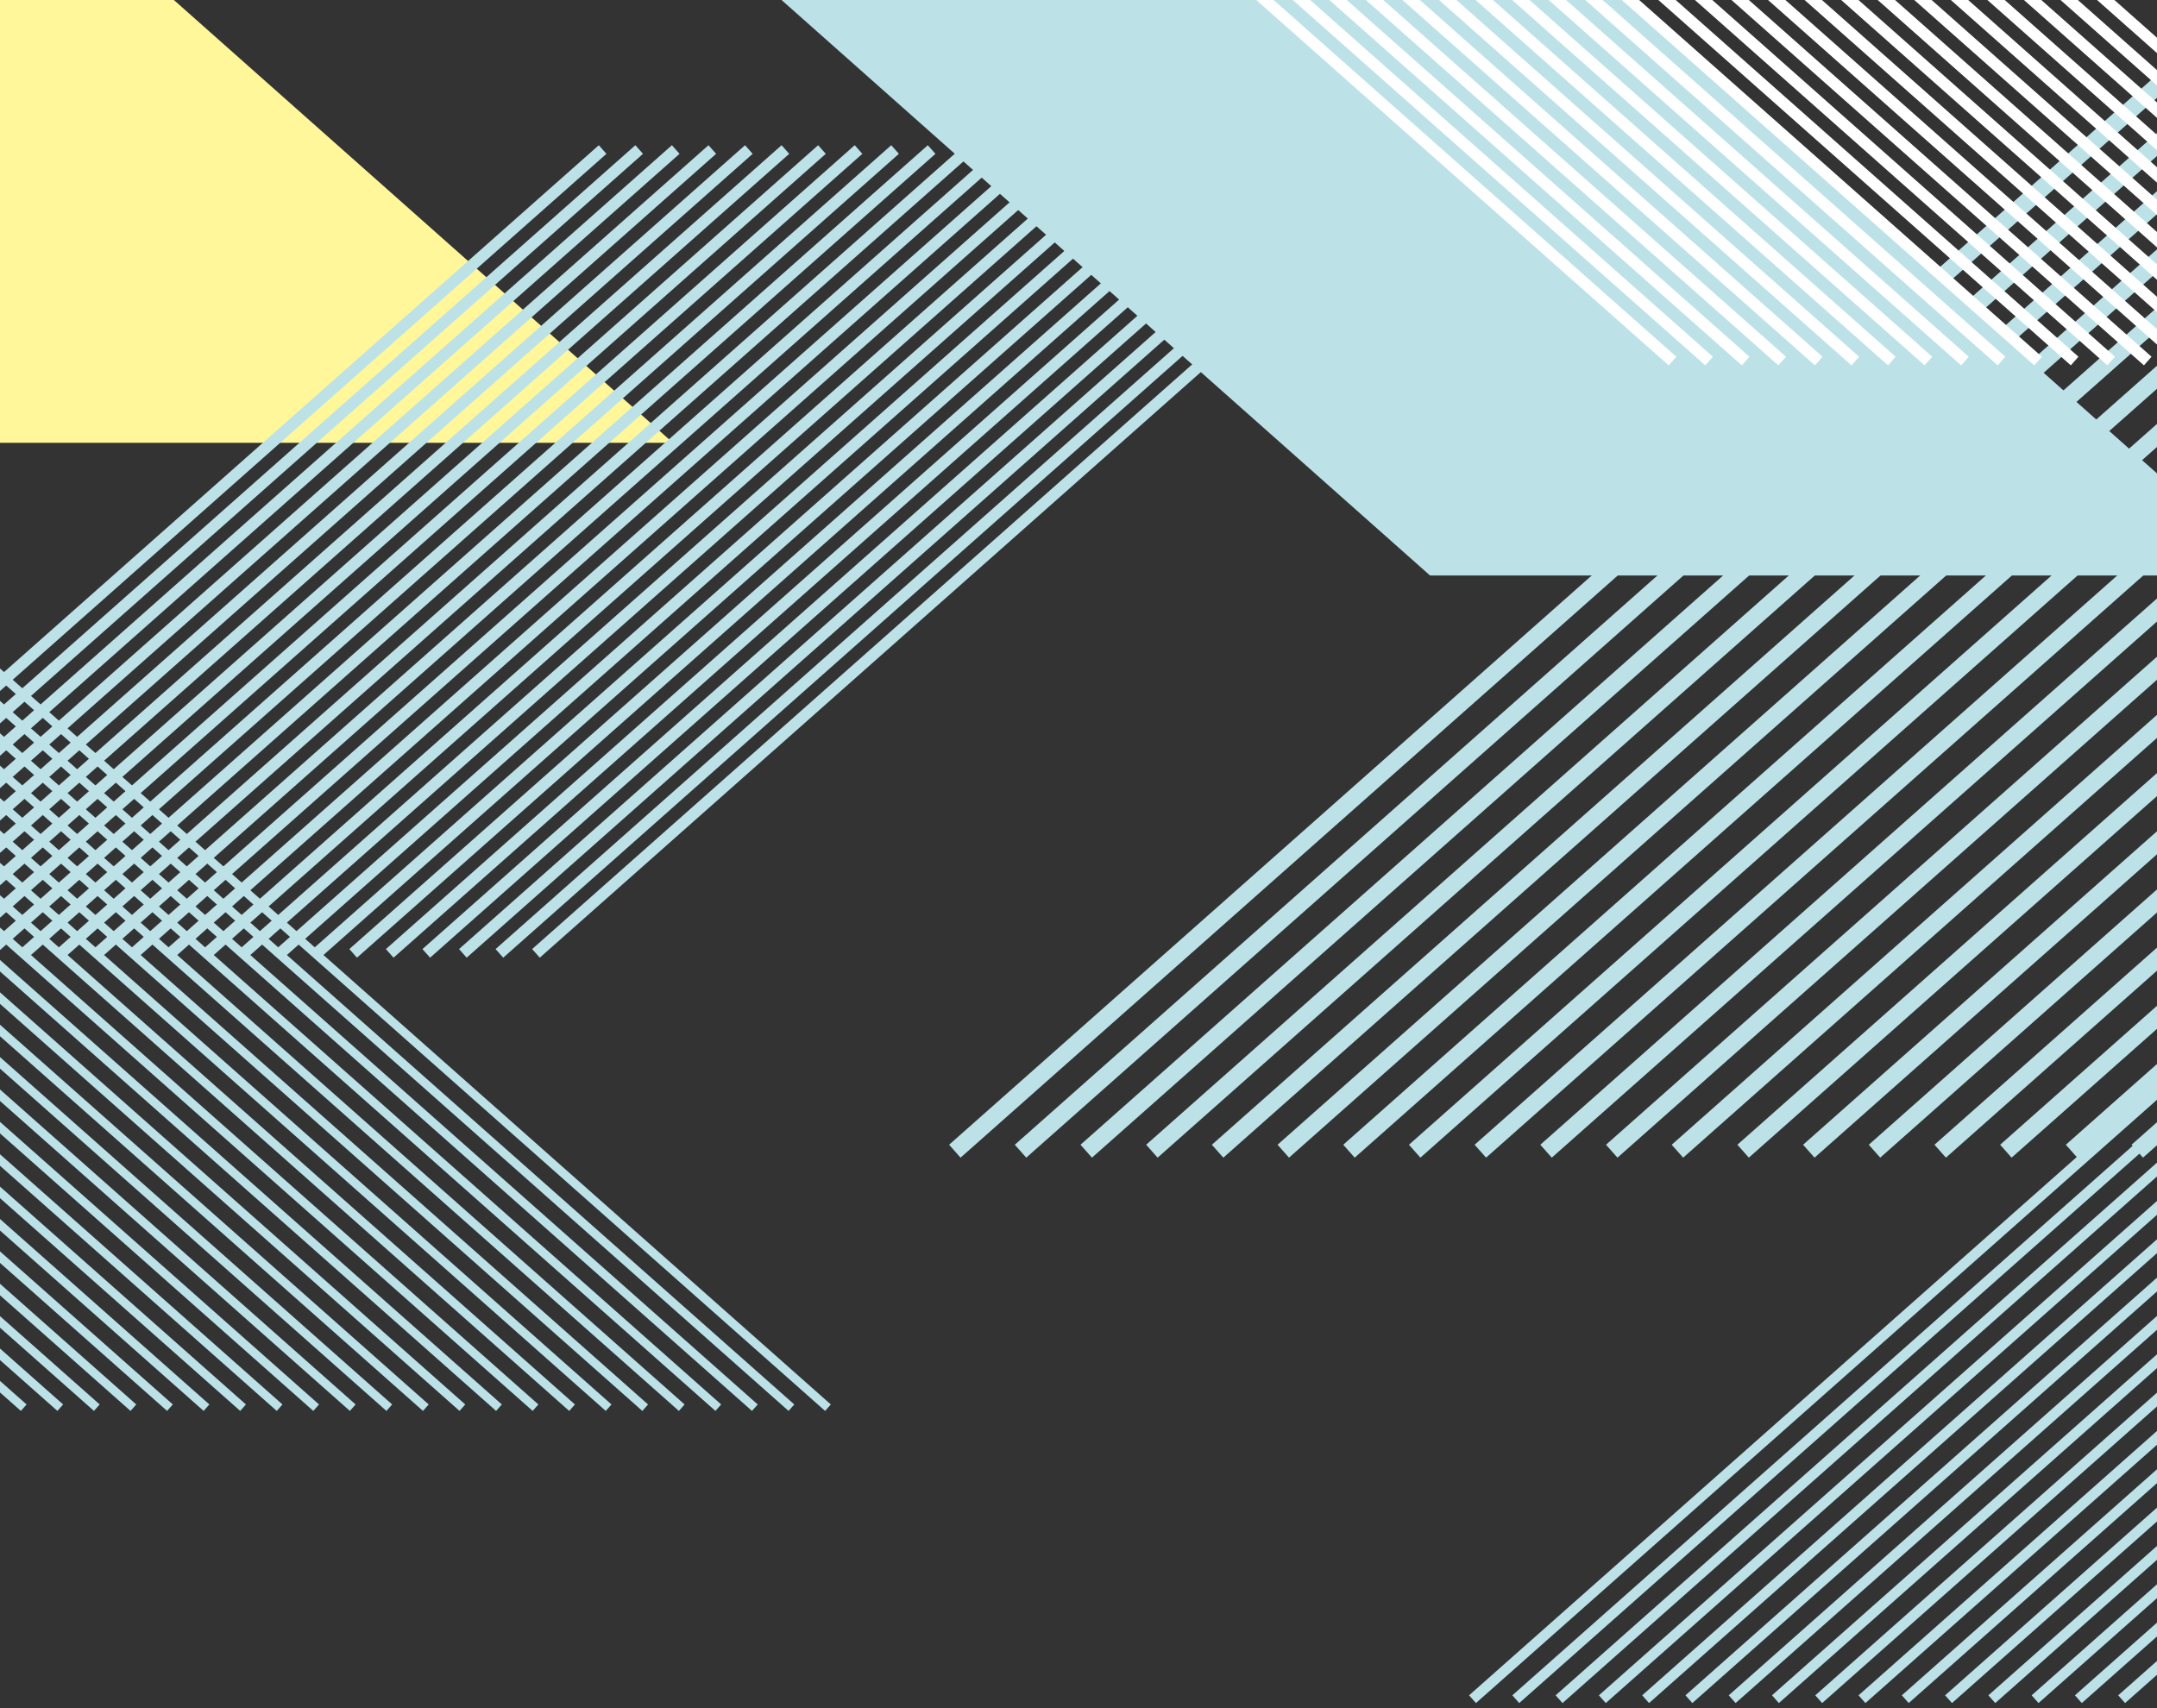 <svg width="375" height="297" viewBox="0 0 375 297" fill="none" xmlns="http://www.w3.org/2000/svg">
<rect x="0" y="0" width="375" height="297" fill="#333333" stroke="none"/>
<path d="M655.064 -51L371.568 200.178" stroke="#BCE2E8" stroke-width="3" stroke-miterlimit="10"/>
<path d="M643.642 -51L360.146 200.178" stroke="#BCE2E8" stroke-width="3" stroke-miterlimit="10"/>
<path d="M632.221 -51L348.726 200.178" stroke="#BCE2E8" stroke-width="3" stroke-miterlimit="10"/>
<path d="M620.803 -51L337.308 200.178" stroke="#BCE2E8" stroke-width="3" stroke-miterlimit="10"/>
<path d="M609.382 -51L325.887 200.178" stroke="#BCE2E8" stroke-width="3" stroke-miterlimit="10"/>
<path d="M597.962 -51L314.466 200.178" stroke="#BCE2E8" stroke-width="3" stroke-miterlimit="10"/>
<path d="M586.541 -51L303.045 200.178" stroke="#BCE2E8" stroke-width="3" stroke-miterlimit="10"/>
<path d="M575.122 -51L291.626 200.178" stroke="#BCE2E8" stroke-width="3" stroke-miterlimit="10"/>
<path d="M563.701 -51L280.205 200.178" stroke="#BCE2E8" stroke-width="3" stroke-miterlimit="10"/>
<path d="M552.279 -51L268.783 200.178" stroke="#BCE2E8" stroke-width="3" stroke-miterlimit="10"/>
<path d="M540.859 -51L257.363 200.178" stroke="#BCE2E8" stroke-width="3" stroke-miterlimit="10"/>
<path d="M529.438 -51L245.945 200.178" stroke="#BCE2E8" stroke-width="3" stroke-miterlimit="10"/>
<path d="M518.019 -51L234.523 200.178" stroke="#BCE2E8" stroke-width="3" stroke-miterlimit="10"/>
<path d="M506.598 -51L223.103 200.178" stroke="#BCE2E8" stroke-width="3" stroke-miterlimit="10"/>
<path d="M495.177 -51L211.682 200.178" stroke="#BCE2E8" stroke-width="3" stroke-miterlimit="10"/>
<path d="M483.756 -51L200.26 200.178" stroke="#BCE2E8" stroke-width="3" stroke-miterlimit="10"/>
<path d="M472.339 -51L188.843 200.178" stroke="#BCE2E8" stroke-width="3" stroke-miterlimit="10"/>
<path d="M460.917 -51L177.421 200.178" stroke="#BCE2E8" stroke-width="3" stroke-miterlimit="10"/>
<path d="M449.496 -51L166 200.178" stroke="#BCE2E8" stroke-width="3" stroke-miterlimit="10"/>
<path d="M248.616 100.071H395L229.387 -46.929H83L248.616 100.071Z" fill="#BCE2E8"/>
<path d="M-4.518 77H117L-20.482 -45H-142L-4.518 77Z" fill="#FFF799"/>
<path d="M250.943 26L93.177 165.78" stroke="#BCE2E8" stroke-width="2" stroke-miterlimit="10"/>
<path d="M244.588 26L86.821 165.78" stroke="#BCE2E8" stroke-width="2" stroke-miterlimit="10"/>
<path d="M238.233 26L80.467 165.78" stroke="#BCE2E8" stroke-width="2" stroke-miterlimit="10"/>
<path d="M231.878 26L74.108 165.78" stroke="#BCE2E8" stroke-width="2" stroke-miterlimit="10"/>
<path d="M225.52 26L67.754 165.78" stroke="#BCE2E8" stroke-width="2" stroke-miterlimit="10"/>
<path d="M219.165 26L61.398 165.78" stroke="#BCE2E8" stroke-width="2" stroke-miterlimit="10"/>
<path d="M212.81 26L55.044 165.78" stroke="#BCE2E8" stroke-width="2" stroke-miterlimit="10"/>
<path d="M206.456 26L48.687 165.78" stroke="#BCE2E8" stroke-width="2" stroke-miterlimit="10"/>
<path d="M200.098 26L42.331 165.78" stroke="#BCE2E8" stroke-width="2" stroke-miterlimit="10"/>
<path d="M193.743 26L35.977 165.78" stroke="#BCE2E8" stroke-width="2" stroke-miterlimit="10"/>
<path d="M187.389 26L29.622 165.78" stroke="#BCE2E8" stroke-width="2" stroke-miterlimit="10"/>
<path d="M181.034 26L23.265 165.78" stroke="#BCE2E8" stroke-width="2" stroke-miterlimit="10"/>
<path d="M174.676 26L16.909 165.78" stroke="#BCE2E8" stroke-width="2" stroke-miterlimit="10"/>
<path d="M168.321 26L10.555 165.78" stroke="#BCE2E8" stroke-width="2" stroke-miterlimit="10"/>
<path d="M161.966 26L4.199 165.78" stroke="#BCE2E8" stroke-width="2" stroke-miterlimit="10"/>
<path d="M155.611 26L-2.158 165.78" stroke="#BCE2E8" stroke-width="2" stroke-miterlimit="10"/>
<path d="M149.254 26L-8.513 165.78" stroke="#BCE2E8" stroke-width="2" stroke-miterlimit="10"/>
<path d="M142.898 26L-14.868 165.78" stroke="#BCE2E8" stroke-width="2" stroke-miterlimit="10"/>
<path d="M136.544 26L-21.223 165.78" stroke="#BCE2E8" stroke-width="2" stroke-miterlimit="10"/>
<path d="M130.189 26L-27.577 165.78" stroke="#BCE2E8" stroke-width="2" stroke-miterlimit="10"/>
<path d="M123.835 26L-33.935 165.78" stroke="#BCE2E8" stroke-width="2" stroke-miterlimit="10"/>
<path d="M117.476 26L-40.29 165.78" stroke="#BCE2E8" stroke-width="2" stroke-miterlimit="10"/>
<path d="M111.122 26L-46.645 165.78" stroke="#BCE2E8" stroke-width="2" stroke-miterlimit="10"/>
<path d="M104.766 26L-53 165.78" stroke="#BCE2E8" stroke-width="2" stroke-miterlimit="10"/>
<path d="M133 -77L290.767 62.78" stroke="white" stroke-width="2" stroke-miterlimit="10"/>
<path d="M139.355 -77L297.125 62.78" stroke="white" stroke-width="2" stroke-miterlimit="10"/>
<path d="M145.713 -77L303.479 62.78" stroke="white" stroke-width="2" stroke-miterlimit="10"/>
<path d="M152.067 -77L309.834 62.78" stroke="white" stroke-width="2" stroke-miterlimit="10"/>
<path d="M158.423 -77L316.189 62.78" stroke="white" stroke-width="2" stroke-miterlimit="10"/>
<path d="M164.777 -77L322.547 62.78" stroke="white" stroke-width="2" stroke-miterlimit="10"/>
<path d="M171.135 -77L328.901 62.78" stroke="white" stroke-width="2" stroke-miterlimit="10"/>
<path d="M177.49 -77L335.257 62.78" stroke="white" stroke-width="2" stroke-miterlimit="10"/>
<path d="M183.845 -77L341.611 62.78" stroke="white" stroke-width="2" stroke-miterlimit="10"/>
<path d="M190.199 -77L347.966 62.78" stroke="white" stroke-width="2" stroke-miterlimit="10"/>
<path d="M196.555 -77L354.324 62.78" stroke="white" stroke-width="2" stroke-miterlimit="10"/>
<path d="M202.912 -77L360.679 62.78" stroke="white" stroke-width="2" stroke-miterlimit="10"/>
<path d="M209.267 -77L367.033 62.78" stroke="white" stroke-width="2" stroke-miterlimit="10"/>
<path d="M215.622 -77L373.389 62.78" stroke="white" stroke-width="2" stroke-miterlimit="10"/>
<path d="M221.977 -77L379.746 62.78" stroke="white" stroke-width="2" stroke-miterlimit="10"/>
<path d="M228.334 -77L386.1 62.78" stroke="white" stroke-width="2" stroke-miterlimit="10"/>
<path d="M234.689 -77L392.456 62.78" stroke="white" stroke-width="2" stroke-miterlimit="10"/>
<path d="M241.044 -77L398.81 62.78" stroke="white" stroke-width="2" stroke-miterlimit="10"/>
<path d="M247.398 -77L405.168 62.78" stroke="white" stroke-width="2" stroke-miterlimit="10"/>
<path d="M253.757 -77L411.523 62.78" stroke="white" stroke-width="2" stroke-miterlimit="10"/>
<path d="M260.111 -77L417.878 62.78" stroke="white" stroke-width="2" stroke-miterlimit="10"/>
<path d="M266.467 -77L424.233 62.78" stroke="white" stroke-width="2" stroke-miterlimit="10"/>
<path d="M272.821 -77L430.591 62.78" stroke="white" stroke-width="2" stroke-miterlimit="10"/>
<path d="M279.179 -77L436.945 62.78" stroke="white" stroke-width="2" stroke-miterlimit="10"/>
<path d="M-153.645 105L4.125 244.78" stroke="#BCE2E8" stroke-width="1.5" stroke-miterlimit="10"/>
<path d="M-147.287 105L10.479 244.78" stroke="#BCE2E8" stroke-width="1.5" stroke-miterlimit="10"/>
<path d="M-140.933 105L16.834 244.78" stroke="#BCE2E8" stroke-width="1.5" stroke-miterlimit="10"/>
<path d="M-134.577 105L23.189 244.78" stroke="#BCE2E8" stroke-width="1.5" stroke-miterlimit="10"/>
<path d="M-128.223 105L29.547 244.78" stroke="#BCE2E8" stroke-width="1.5" stroke-miterlimit="10"/>
<path d="M-121.865 105L35.901 244.78" stroke="#BCE2E8" stroke-width="1.5" stroke-miterlimit="10"/>
<path d="M-115.51 105L42.257 244.78" stroke="#BCE2E8" stroke-width="1.5" stroke-miterlimit="10"/>
<path d="M-109.155 105L48.611 244.78" stroke="#BCE2E8" stroke-width="1.5" stroke-miterlimit="10"/>
<path d="M-102.801 105L54.966 244.78" stroke="#BCE2E8" stroke-width="1.5" stroke-miterlimit="10"/>
<path d="M-96.445 105L61.324 244.78" stroke="#BCE2E8" stroke-width="1.5" stroke-miterlimit="10"/>
<path d="M-90.088 105L67.679 244.78" stroke="#BCE2E8" stroke-width="1.5" stroke-miterlimit="10"/>
<path d="M-83.733 105L74.033 244.78" stroke="#BCE2E8" stroke-width="1.5" stroke-miterlimit="10"/>
<path d="M-77.378 105L80.388 244.78" stroke="#BCE2E8" stroke-width="1.5" stroke-miterlimit="10"/>
<path d="M-71.023 105L86.746 244.78" stroke="#BCE2E8" stroke-width="1.5" stroke-miterlimit="10"/>
<path d="M-64.666 105L93.1 244.78" stroke="#BCE2E8" stroke-width="1.5" stroke-miterlimit="10"/>
<path d="M-58.31 105L99.456 244.78" stroke="#BCE2E8" stroke-width="1.5" stroke-miterlimit="10"/>
<path d="M-51.956 105L105.81 244.78" stroke="#BCE2E8" stroke-width="1.5" stroke-miterlimit="10"/>
<path d="M-45.602 105L112.168 244.78" stroke="#BCE2E8" stroke-width="1.5" stroke-miterlimit="10"/>
<path d="M-39.243 105L118.523 244.78" stroke="#BCE2E8" stroke-width="1.5" stroke-miterlimit="10"/>
<path d="M-32.889 105L124.878 244.78" stroke="#BCE2E8" stroke-width="1.5" stroke-miterlimit="10"/>
<path d="M-26.533 105L131.233 244.78" stroke="#BCE2E8" stroke-width="1.5" stroke-miterlimit="10"/>
<path d="M-20.179 105L137.591 244.78" stroke="#BCE2E8" stroke-width="1.5" stroke-miterlimit="10"/>
<path d="M-13.821 105L143.945 244.78" stroke="#BCE2E8" stroke-width="1.5" stroke-miterlimit="10"/>
<path d="M256 295.467L442.759 130" stroke="#BCE2E8" stroke-width="1.8" stroke-miterlimit="10"/>
<path d="M263.523 295.467L450.283 130" stroke="#BCE2E8" stroke-width="1.8" stroke-miterlimit="10"/>
<path d="M271.048 295.467L457.807 130" stroke="#BCE2E8" stroke-width="1.8" stroke-miterlimit="10"/>
<path d="M278.572 295.467L465.332 130" stroke="#BCE2E8" stroke-width="1.8" stroke-miterlimit="10"/>
<path d="M286.096 295.467L472.855 130" stroke="#BCE2E8" stroke-width="1.8" stroke-miterlimit="10"/>
<path d="M293.62 295.467L480.376 130" stroke="#BCE2E8" stroke-width="1.8" stroke-miterlimit="10"/>
<path d="M301.144 295.467L487.9 130" stroke="#BCE2E8" stroke-width="1.8" stroke-miterlimit="10"/>
<path d="M308.664 295.467L495.423 130" stroke="#BCE2E8" stroke-width="1.8" stroke-miterlimit="10"/>
<path d="M316.188 295.467L502.948 130" stroke="#BCE2E8" stroke-width="1.8" stroke-miterlimit="10"/>
<path d="M323.712 295.467L510.471 130" stroke="#BCE2E8" stroke-width="1.8" stroke-miterlimit="10"/>
<path d="M331.236 295.467L517.996 130" stroke="#BCE2E8" stroke-width="1.8" stroke-miterlimit="10"/>
<path d="M338.76 295.467L525.516 130" stroke="#BCE2E8" stroke-width="1.8" stroke-miterlimit="10"/>
<path d="M346.284 295.467L533.04 130" stroke="#BCE2E8" stroke-width="1.8" stroke-miterlimit="10"/>
<path d="M353.805 295.467L540.564 130" stroke="#BCE2E8" stroke-width="1.8" stroke-miterlimit="10"/>
<path d="M361.328 295.467L548.087 130" stroke="#BCE2E8" stroke-width="1.8" stroke-miterlimit="10"/>
<path d="M368.853 295.467L555.612 130" stroke="#BCE2E8" stroke-width="1.8" stroke-miterlimit="10"/>
</svg>
